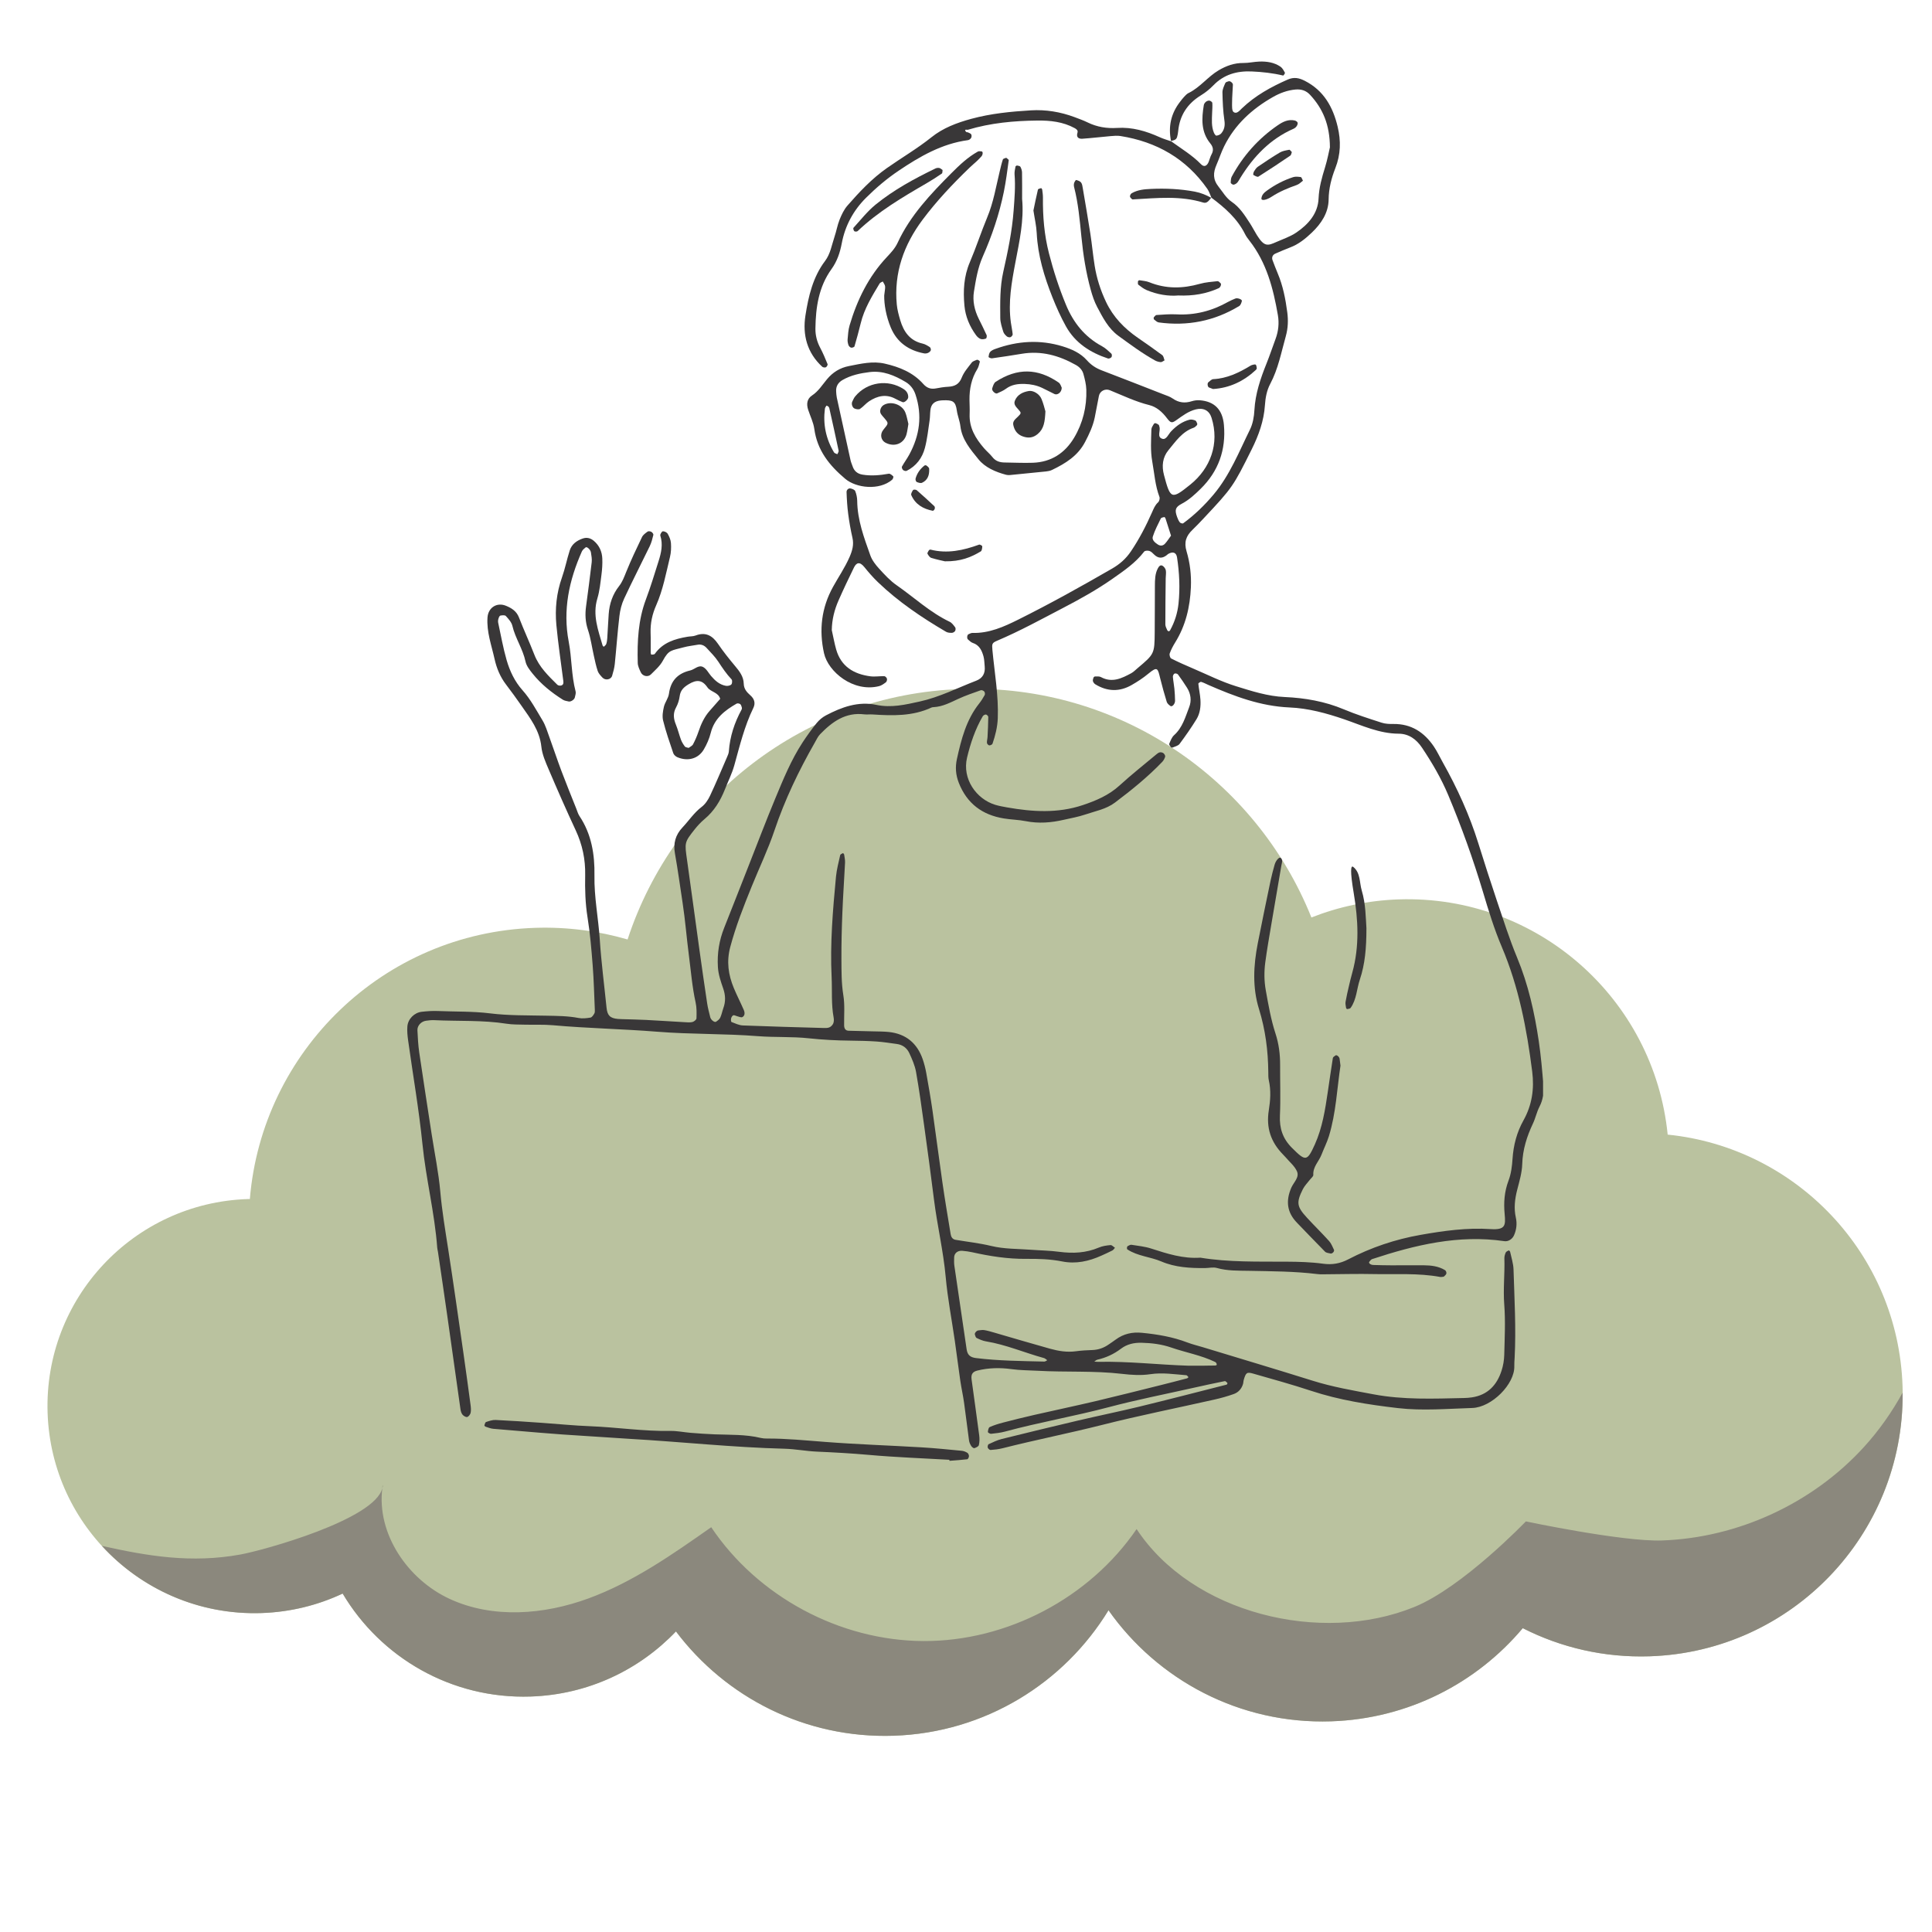 <svg xmlns="http://www.w3.org/2000/svg" xmlns:xlink="http://www.w3.org/1999/xlink" width="500" zoomAndPan="magnify" viewBox="0 0 375 375" height="500" preserveAspectRatio="xMidYMid meet" version="1.0"><defs><clipPath id="d452786c6b"><path d="M 79.008 15 L 299.508 15 L 299.508 282 L 79.008 282 Z M 79.008 15 " clip-rule="nonzero"/></clipPath><clipPath id="c8fd4673c6"><path d="M 227 11.793 L 250 11.793 L 250 28 L 227 28 Z M 227 11.793 " clip-rule="nonzero"/></clipPath></defs><path fill="#bac29f" d="M 369.285 269.066 C 368.438 243.344 348.609 222.742 323.695 220.227 C 321.059 193.855 298.387 173.684 271.512 174.57 C 265.52 174.77 259.812 176.004 254.543 178.082 C 243.809 151.266 217.164 132.734 186.629 133.738 C 156.129 134.742 130.785 154.941 121.812 182.352 C 116.125 180.695 110.09 179.887 103.852 180.094 C 74.391 181.062 50.859 204.051 48.496 232.73 C 48.363 232.734 48.23 232.73 48.098 232.734 C 25.906 233.465 8.512 252.047 9.238 274.238 C 9.973 296.426 28.551 313.824 50.742 313.094 C 56.383 312.906 61.707 311.566 66.508 309.309 C 73.871 321.699 87.574 329.809 102.996 329.297 C 114.133 328.93 124.078 324.133 131.203 316.66 C 140.82 329.422 156.273 337.473 173.457 336.906 C 191.223 336.32 206.547 326.668 215.16 312.551 C 224.684 326.07 240.605 334.695 258.375 334.109 C 273.363 333.613 286.617 326.668 295.566 316.027 C 302.945 319.781 311.348 321.777 320.207 321.488 C 348.238 320.566 370.207 297.094 369.285 269.066 " fill-opacity="1" fill-rule="nonzero"/><path fill="#040403" d="M 74.215 288.816 C 74.262 288.613 74.285 288.418 74.285 288.215 C 74.25 288.418 74.242 288.613 74.215 288.816 " fill-opacity="1" fill-rule="nonzero"/><path fill="#8b887d" d="M 322.582 299.004 C 314.965 299.273 296.168 295.305 296.168 295.305 C 296.168 295.305 283.918 308.09 274.512 311.918 C 256.359 319.305 231.391 313.16 220.613 296.789 C 211.469 310.18 195.453 318.598 179.238 318.527 C 163.02 318.457 147.074 309.902 138.047 296.43 C 130.516 301.723 122.875 307.078 114.23 310.25 C 105.59 313.422 95.68 314.211 87.316 310.363 C 79.137 306.598 73.066 297.699 74.215 288.816 C 72.84 294.945 51.074 300.934 46.664 301.73 C 37.121 303.461 28.723 302.047 19.777 300.055 C 27.43 308.406 38.535 313.496 50.742 313.094 C 56.383 312.906 61.707 311.566 66.508 309.309 C 73.871 321.699 87.574 329.809 102.996 329.297 C 114.133 328.93 124.078 324.133 131.203 316.66 C 140.82 329.422 156.273 337.473 173.457 336.906 C 191.223 336.32 206.547 326.668 215.16 312.551 C 224.684 326.07 240.605 334.695 258.375 334.109 C 273.363 333.613 286.617 326.668 295.566 316.027 C 302.945 319.781 311.348 321.777 320.207 321.488 C 347.816 320.578 369.531 297.789 369.297 270.312 C 367.211 274.109 364.703 277.676 361.777 280.879 C 351.82 291.805 337.355 298.492 322.582 299.004 " fill-opacity="1" fill-rule="nonzero"/><g clip-path="url(#d452786c6b)"><path fill="#393738" d="M 235.152 38.414 C 234.887 37.828 234.707 37.184 234.344 36.664 C 230.227 30.781 224.492 27.52 217.473 26.402 C 216.848 26.305 216.184 26.367 215.543 26.422 C 213.73 26.578 211.922 26.801 210.105 26.926 C 209.348 26.977 208.855 26.656 209.141 25.742 C 209.277 25.293 208.922 25.051 208.582 24.863 C 206.328 23.637 203.859 23.371 201.371 23.398 C 196.797 23.445 192.258 23.863 187.852 25.191 C 187.727 25.227 187 24.988 187.516 25.598 C 187.586 25.676 187.773 25.645 187.887 25.699 C 188.109 25.809 188.406 25.898 188.516 26.086 C 188.617 26.258 188.598 26.602 188.488 26.781 C 188.371 26.977 188.102 27.172 187.875 27.203 C 182.812 27.887 178.543 30.363 174.406 33.148 C 172.129 34.684 170.047 36.449 168.098 38.391 C 165.621 40.855 164.031 43.828 163.387 47.223 C 163.039 49.066 162.477 50.727 161.387 52.238 C 158.91 55.68 158.332 59.648 158.273 63.75 C 158.254 65.07 158.57 66.316 159.199 67.504 C 159.742 68.527 160.195 69.605 160.633 70.684 C 160.691 70.828 160.473 71.207 160.297 71.289 C 160.113 71.375 159.742 71.32 159.59 71.18 C 156.652 68.477 155.746 64.992 156.336 61.234 C 156.918 57.512 157.777 53.793 160.133 50.672 C 161.191 49.273 161.438 47.562 161.973 45.969 C 162.348 44.859 162.539 43.688 162.973 42.609 C 163.359 41.652 163.824 40.668 164.492 39.902 C 166.809 37.25 169.207 34.695 172.117 32.645 C 174.988 30.621 178.031 28.855 180.785 26.648 C 183.031 24.844 185.699 23.836 188.52 23.066 C 192.336 22.031 196.223 21.652 200.113 21.418 C 202.977 21.242 205.836 21.715 208.566 22.734 C 209.422 23.055 210.285 23.363 211.105 23.762 C 212.91 24.648 214.82 24.957 216.805 24.832 C 219.754 24.637 222.473 25.441 225.117 26.641 C 225.82 26.961 226.578 27.172 227.312 27.43 L 227.25 27.375 C 229.25 28.832 231.391 30.098 233.133 31.891 C 233.691 32.465 234.254 32.258 234.598 31.426 C 234.797 30.941 234.906 30.418 235.156 29.969 C 235.598 29.172 235.477 28.516 234.914 27.832 C 233.09 25.598 233.23 23.012 233.66 20.395 C 233.699 20.16 233.879 19.906 234.07 19.754 C 234.25 19.605 234.543 19.5 234.762 19.535 C 234.973 19.57 235.297 19.805 235.309 19.965 C 235.355 20.609 235.301 21.258 235.273 21.902 C 235.227 23.207 235.105 24.516 235.621 25.762 C 235.715 25.992 235.961 26.348 236.098 26.328 C 236.426 26.293 236.824 26.145 237.031 25.902 C 237.645 25.184 237.809 24.379 237.656 23.375 C 237.387 21.582 237.312 19.754 237.277 17.93 C 237.266 17.32 237.59 16.688 237.844 16.098 C 237.918 15.926 238.258 15.844 238.496 15.77 C 238.785 15.684 239.316 16.117 239.305 16.438 C 239.258 17.605 239.148 18.773 239.145 19.941 C 239.145 20.566 239.082 21.484 239.441 21.75 C 240.027 22.195 240.594 21.477 241.051 21.035 C 243.633 18.559 246.691 16.875 249.941 15.445 C 251.188 14.898 252.184 15.137 253.277 15.695 C 256.938 17.57 258.719 20.746 259.637 24.59 C 260.297 27.344 260.234 29.973 259.188 32.641 C 258.434 34.57 257.91 36.566 257.887 38.711 C 257.859 41.32 256.438 43.422 254.605 45.168 C 253.383 46.328 252.059 47.41 250.43 48.023 C 249.453 48.391 248.5 48.816 247.543 49.227 C 247.02 49.453 246.797 49.961 247 50.504 C 247.32 51.355 247.645 52.211 248 53.051 C 249.023 55.473 249.52 58.027 249.859 60.613 C 250.066 62.176 250.008 63.699 249.574 65.258 C 248.691 68.387 248.105 71.594 246.547 74.52 C 245.879 75.777 245.617 77.203 245.52 78.664 C 245.32 81.699 244.305 84.5 242.953 87.219 C 239.391 94.371 239.234 94.645 233.645 100.594 C 232.93 101.355 232.215 102.113 231.461 102.836 C 230.234 104.012 229.773 105.219 230.312 107.02 C 230.977 109.246 231.254 111.586 231.152 113.973 C 230.984 117.828 230.137 121.441 228.078 124.742 C 227.668 125.402 227.301 126.105 227.039 126.836 C 226.941 127.105 227.109 127.707 227.324 127.812 C 228.715 128.52 230.145 129.145 231.578 129.758 C 234.332 130.934 237.031 132.301 239.875 133.184 C 242.965 134.141 246.047 135.148 249.375 135.293 C 253.281 135.465 257.141 136.133 260.809 137.672 C 263.203 138.68 265.691 139.469 268.168 140.27 C 268.887 140.508 269.703 140.535 270.473 140.523 C 273.934 140.484 276.441 142.141 278.309 144.895 C 278.965 145.859 279.453 146.938 280.031 147.957 C 282.848 152.965 285.219 158.164 286.934 163.656 C 288.098 167.387 289.293 171.109 290.539 174.812 C 291.793 178.516 292.969 182.254 294.465 185.859 C 296.637 191.086 297.855 196.535 298.676 202.09 C 299.094 204.922 299.34 207.777 299.57 210.633 C 299.68 212.062 299.508 213.469 298.809 214.809 C 298.273 215.844 298.043 217.027 297.539 218.086 C 296.359 220.586 295.551 223.133 295.465 225.953 C 295.414 227.621 294.914 229.289 294.492 230.926 C 294.031 232.723 293.812 234.5 294.223 236.332 C 294.484 237.508 294.359 238.668 293.867 239.777 C 293.543 240.508 292.766 241.023 292.004 240.91 C 283.109 239.605 274.664 241.645 266.32 244.395 C 266.109 244.461 265.957 244.715 265.789 244.898 C 265.574 245.141 266 245.516 266.566 245.531 C 267.738 245.57 268.914 245.594 270.09 245.598 C 272.18 245.602 274.27 245.57 276.352 245.59 C 277.797 245.605 279.227 245.766 280.492 246.543 C 280.656 246.641 280.781 246.984 280.742 247.176 C 280.703 247.391 280.473 247.586 280.293 247.754 C 280.211 247.828 280.047 247.828 279.918 247.844 C 279.793 247.859 279.656 247.875 279.535 247.855 C 275.27 247.066 270.949 247.391 266.652 247.297 C 263.652 247.23 260.652 247.316 257.652 247.332 C 256.996 247.332 256.336 247.375 255.695 247.297 C 251.281 246.754 246.844 246.754 242.414 246.664 C 240.336 246.625 238.242 246.695 236.191 246.113 C 235.477 245.91 234.645 246.129 233.867 246.133 C 230.984 246.152 228.121 246.004 225.426 244.855 C 223.266 243.934 220.824 243.828 218.816 242.508 C 218.742 242.457 218.727 242.262 218.742 242.137 C 218.75 242.035 218.824 241.895 218.91 241.855 C 219.137 241.742 219.402 241.574 219.621 241.613 C 220.902 241.816 222.215 241.945 223.438 242.34 C 226.555 243.348 229.652 244.348 232.992 244.113 C 238.555 245.027 244.164 244.855 249.77 244.891 C 252.117 244.906 254.477 244.965 256.793 245.285 C 258.578 245.531 260.129 245.254 261.68 244.445 C 266.109 242.137 270.812 240.555 275.711 239.691 C 280.203 238.898 284.734 238.262 289.328 238.566 C 292.203 238.754 292.258 237.867 292.051 235.648 C 291.84 233.395 292 231.277 292.812 229.133 C 293.309 227.816 293.492 226.34 293.582 224.922 C 293.758 222.266 294.422 219.754 295.707 217.461 C 297.375 214.477 297.82 211.328 297.402 208.008 C 296.352 199.715 294.797 191.562 291.496 183.793 C 290.02 180.324 288.91 176.688 287.828 173.066 C 285.914 166.691 283.672 160.457 281.098 154.32 C 279.723 151.047 277.957 148.035 275.996 145.105 C 274.906 143.473 273.43 142.418 271.48 142.41 C 267.715 142.395 264.363 140.805 260.949 139.629 C 257.457 138.43 253.922 137.469 250.293 137.316 C 244.664 137.074 239.602 135.152 234.566 132.957 C 234.09 132.75 233.629 132.492 233.137 132.352 C 232.996 132.312 232.586 132.602 232.598 132.711 C 232.703 133.746 232.934 134.766 233.004 135.797 C 233.086 137.113 232.941 138.449 232.246 139.586 C 231.234 141.238 230.113 142.836 228.953 144.395 C 228.68 144.762 228.074 144.887 227.609 145.094 C 227.52 145.137 227.312 145.086 227.258 145.012 C 227.117 144.816 226.883 144.52 226.945 144.375 C 227.199 143.785 227.434 143.109 227.887 142.699 C 229.531 141.227 230.074 139.176 230.82 137.254 C 231.305 135.996 231.145 134.672 230.402 133.492 C 229.844 132.609 229.258 131.746 228.641 130.91 C 228.527 130.758 228.141 130.66 227.977 130.742 C 227.801 130.824 227.637 131.16 227.656 131.367 C 227.715 132.141 227.875 132.906 227.949 133.68 C 228.023 134.453 228.066 135.23 228.078 136.008 C 228.086 136.637 227.512 137.266 227.184 137.035 C 226.895 136.832 226.562 136.551 226.465 136.234 C 226.004 134.738 225.586 133.23 225.207 131.715 C 224.715 129.73 224.707 129.254 222.871 130.777 C 221.875 131.605 220.77 132.324 219.641 132.969 C 217.285 134.316 214.91 134.242 212.594 132.82 C 212.391 132.691 212.203 132.441 212.137 132.211 C 212.082 132.004 212.176 131.734 212.254 131.516 C 212.289 131.418 212.453 131.297 212.555 131.301 C 212.938 131.309 213.383 131.25 213.691 131.422 C 215.855 132.594 217.73 131.672 219.594 130.66 C 220.043 130.41 220.414 130.016 220.812 129.684 C 224.062 126.953 224.094 126.902 224.129 122.723 C 224.156 119.723 224.145 116.723 224.164 113.723 C 224.172 112.547 224.176 111.355 224.754 110.289 C 224.926 109.977 225.223 109.551 225.66 109.824 C 225.949 110 226.223 110.371 226.285 110.695 C 226.375 111.191 226.266 111.727 226.262 112.246 C 226.227 115.234 226.191 118.223 226.195 121.211 C 226.195 121.582 226.414 121.957 226.562 122.316 C 226.605 122.418 226.754 122.52 226.863 122.531 C 226.941 122.535 227.074 122.418 227.125 122.324 C 228.012 120.707 228.555 119.004 228.75 117.145 C 229.062 114.141 228.918 111.16 228.461 108.188 C 228.316 107.238 227.672 107.004 226.773 107.504 C 226.664 107.566 226.57 107.668 226.469 107.75 C 225.629 108.414 224.82 108.422 224.027 107.648 C 223.754 107.379 223.461 107.059 223.109 106.945 C 222.805 106.844 222.234 106.863 222.086 107.062 C 220.395 109.27 218.137 110.797 215.906 112.363 C 212.91 114.457 209.738 116.23 206.488 117.922 C 202.211 120.152 197.988 122.477 193.543 124.363 C 192.527 124.797 192.52 124.98 192.629 126.191 C 193.043 130.598 193.836 134.961 193.668 139.418 C 193.602 141.148 193.188 142.754 192.645 144.352 C 192.586 144.523 192.223 144.691 192.02 144.68 C 191.848 144.664 191.582 144.383 191.566 144.203 C 191.535 143.824 191.66 143.434 191.68 143.051 C 191.746 141.75 191.812 140.453 191.824 139.152 C 191.824 138.992 191.539 138.703 191.367 138.688 C 191.168 138.676 190.859 138.844 190.75 139.027 C 189.293 141.527 188.379 144.25 187.707 147.043 C 186.715 151.184 189.504 155.094 193.176 156.215 C 193.922 156.441 194.699 156.574 195.469 156.715 C 200.391 157.582 205.293 157.898 210.145 156.277 C 212.75 155.406 215.227 154.359 217.312 152.453 C 219.613 150.348 222.074 148.406 224.473 146.402 C 224.668 146.238 224.902 146.062 225.141 146.027 C 225.363 145.992 225.668 146.066 225.84 146.207 C 226.012 146.355 226.207 146.676 226.16 146.859 C 226.059 147.223 225.859 147.594 225.602 147.867 C 222.797 150.797 219.656 153.336 216.422 155.773 C 214.711 157.066 212.609 157.43 210.648 158.098 C 209.297 158.559 207.875 158.801 206.48 159.121 C 204.039 159.684 201.598 159.883 199.105 159.387 C 197.703 159.109 196.25 159.094 194.836 158.859 C 190.648 158.172 187.676 155.957 186.098 151.934 C 185.5 150.41 185.391 148.898 185.734 147.332 C 186.582 143.5 187.547 139.711 190.062 136.543 C 190.465 136.035 190.816 135.48 191.125 134.91 C 191.219 134.734 191.172 134.379 191.047 134.227 C 190.906 134.062 190.555 133.91 190.375 133.973 C 188.906 134.496 187.426 134.996 186.012 135.645 C 184.465 136.355 182.973 137.164 181.223 137.254 C 181.094 137.262 180.949 137.266 180.84 137.316 C 177.148 139.047 173.246 138.93 169.32 138.672 C 168.801 138.637 168.27 138.719 167.758 138.656 C 164.113 138.203 161.523 140.102 159.184 142.512 C 158.742 142.965 158.469 143.59 158.145 144.152 C 155.035 149.598 152.34 155.211 150.328 161.176 C 149.086 164.867 147.387 168.41 145.918 172.031 C 144.348 175.887 142.828 179.75 141.746 183.797 C 140.988 186.637 141.367 189.203 142.434 191.781 C 143.035 193.227 143.758 194.617 144.375 196.047 C 144.582 196.531 144.621 197.137 144.09 197.418 C 143.844 197.551 143.398 197.316 143.043 197.238 C 142.797 197.184 142.523 197 142.332 197.066 C 142.141 197.141 141.969 197.434 141.91 197.66 C 141.852 197.887 141.879 198.328 141.988 198.371 C 142.707 198.648 143.453 199.012 144.203 199.039 C 149.414 199.246 154.629 199.383 159.84 199.531 C 160.227 199.543 160.656 199.555 160.992 199.406 C 161.301 199.27 161.609 198.953 161.738 198.641 C 161.875 198.301 161.875 197.859 161.805 197.484 C 161.324 194.902 161.543 192.285 161.418 189.691 C 161.098 183.156 161.652 176.672 162.262 170.184 C 162.398 168.766 162.773 167.371 163.082 165.973 C 163.117 165.809 163.43 165.695 163.629 165.586 C 163.648 165.574 163.832 165.77 163.852 165.883 C 163.93 166.395 164.047 166.918 164.023 167.43 C 163.863 170.68 163.629 173.93 163.504 177.184 C 163.383 180.18 163.305 183.176 163.32 186.172 C 163.336 188.504 163.309 190.832 163.691 193.172 C 164.004 195.078 163.816 197.066 163.844 199.02 C 163.855 199.672 164.137 200.051 164.711 200.066 C 166.273 200.117 167.84 200.141 169.41 200.184 C 170.453 200.211 171.5 200.203 172.539 200.309 C 175.855 200.668 178.027 202.496 179.105 205.617 C 179.398 206.473 179.625 207.367 179.785 208.258 C 180.223 210.695 180.648 213.133 181 215.582 C 181.664 220.223 182.25 224.875 182.922 229.516 C 183.406 232.867 183.969 236.203 184.52 239.543 C 184.605 240.066 184.855 240.539 185.465 240.645 C 187.77 241.035 190.105 241.289 192.375 241.836 C 194.945 242.457 197.555 242.383 200.148 242.578 C 201.969 242.715 203.805 242.734 205.609 242.977 C 208.254 243.324 210.805 243.207 213.293 242.148 C 213.988 241.852 214.785 241.738 215.547 241.672 C 215.82 241.648 216.125 242.008 216.414 242.188 C 216.25 242.371 216.117 242.609 215.91 242.715 C 215.219 243.074 214.5 243.391 213.789 243.715 C 211.359 244.812 208.824 245.375 206.18 244.848 C 203.852 244.383 201.5 244.32 199.164 244.344 C 195.609 244.375 192.152 243.832 188.711 243.062 C 188.078 242.922 187.43 242.836 186.785 242.781 C 185.859 242.707 185.211 243.254 185.199 244.094 C 185.191 244.613 185.164 245.141 185.238 245.656 C 186.023 251.066 186.816 256.48 187.621 261.891 C 187.785 262.996 188.312 263.457 189.43 263.598 C 193.836 264.141 198.27 264.172 202.695 264.281 C 202.887 264.285 203.078 264.109 203.27 264.016 C 203.055 263.871 202.859 263.66 202.629 263.598 C 198.867 262.566 195.266 260.996 191.383 260.359 C 190.75 260.258 190.141 259.977 189.559 259.699 C 189.379 259.613 189.301 259.277 189.223 259.039 C 189.125 258.762 189.547 258.266 189.887 258.234 C 190.277 258.203 190.676 258.109 191.051 258.172 C 191.688 258.277 192.316 258.465 192.938 258.645 C 196.562 259.695 200.18 260.773 203.812 261.785 C 205.449 262.238 207.117 262.516 208.844 262.277 C 209.879 262.137 210.926 262.074 211.969 262.043 C 213.191 262.012 214.266 261.621 215.246 260.926 C 215.676 260.625 216.113 260.344 216.531 260.031 C 218.074 258.883 219.766 258.508 221.691 258.699 C 224.691 258.996 227.633 259.492 230.457 260.57 C 231.43 260.941 232.449 261.184 233.445 261.484 C 240.551 263.648 247.668 265.766 254.758 267.988 C 258.625 269.203 262.602 269.887 266.574 270.633 C 272.395 271.73 278.266 271.484 284.133 271.355 C 284.656 271.344 285.18 271.309 285.695 271.23 C 288.746 270.773 290.543 268.867 291.449 266.055 C 291.766 265.078 291.949 264.016 291.973 262.984 C 292.051 259.727 292.227 256.449 291.973 253.211 C 291.742 250.203 292.094 247.234 292 244.246 C 291.988 243.867 292.105 243.465 292.262 243.117 C 292.348 242.93 292.625 242.812 292.84 242.703 C 292.879 242.684 293.082 242.852 293.109 242.957 C 293.352 244.094 293.734 245.23 293.773 246.379 C 293.949 252.109 294.285 257.84 293.988 263.578 C 293.961 264.102 293.906 264.625 293.926 265.141 C 294.051 268.637 289.539 273.176 285.758 273.289 C 280.938 273.434 276.117 273.867 271.312 273.309 C 265.617 272.645 259.957 271.766 254.477 269.953 C 250.766 268.727 246.988 267.691 243.23 266.613 C 242 266.262 241.82 266.43 241.398 267.875 C 241.328 268.121 241.344 268.395 241.266 268.641 C 240.984 269.578 240.363 270.266 239.469 270.582 C 238.246 271.016 236.984 271.371 235.715 271.656 C 228.469 273.293 221.176 274.738 213.973 276.562 C 207.527 278.195 201.004 279.477 194.559 281.113 C 193.812 281.301 193.031 281.383 192.258 281.438 C 192.078 281.445 191.785 281.18 191.719 280.98 C 191.66 280.789 191.758 280.379 191.898 280.316 C 192.715 279.938 193.543 279.535 194.406 279.316 C 199.34 278.09 204.285 276.895 209.234 275.73 C 213.164 274.805 217.125 274 221.047 273.051 C 226.742 271.668 232.414 270.199 238.094 268.754 C 238.172 268.734 238.277 268.473 238.25 268.445 C 238.098 268.293 237.875 268.039 237.73 268.074 C 235.688 268.484 233.648 268.926 231.617 269.383 C 226.152 270.613 220.641 271.688 215.23 273.125 C 208.547 274.895 201.727 276.066 195.059 277.871 C 194.184 278.105 193.27 278.203 192.367 278.301 C 192.164 278.324 191.738 278.059 191.746 277.949 C 191.773 277.613 191.871 277.098 192.098 276.996 C 192.926 276.625 193.801 276.355 194.68 276.125 C 196.699 275.598 198.723 275.098 200.758 274.633 C 204.695 273.734 208.648 272.906 212.582 271.98 C 216.766 270.992 220.938 269.938 225.109 268.898 C 226.875 268.461 228.637 268 230.398 267.539 C 230.508 267.512 230.594 267.387 230.688 267.309 C 230.547 267.176 230.414 266.941 230.262 266.93 C 227.938 266.75 225.648 266.375 223.277 266.73 C 221.496 267 219.613 266.883 217.809 266.668 C 212.344 266.027 206.852 266.375 201.379 266.062 C 199.691 265.965 198.012 265.984 196.316 265.746 C 194.133 265.445 191.891 265.48 189.703 266.027 C 188.809 266.25 188.445 266.715 188.582 267.742 C 189.07 271.359 189.59 274.973 190.062 278.59 C 190.145 279.215 190.137 279.887 189.996 280.496 C 189.938 280.758 189.453 280.984 189.121 281.086 C 188.969 281.133 188.641 280.871 188.516 280.672 C 188.316 280.352 188.141 279.977 188.09 279.609 C 187.75 277.156 187.469 274.695 187.121 272.246 C 186.922 270.824 186.602 269.426 186.395 268.012 C 186.02 265.438 185.703 262.848 185.332 260.27 C 184.738 256.141 183.938 252.035 183.562 247.891 C 183.105 242.816 181.914 237.871 181.285 232.832 C 180.688 228.047 180.043 223.27 179.379 218.496 C 178.898 215.016 178.418 211.531 177.805 208.074 C 177.582 206.812 177.039 205.59 176.5 204.418 C 176.047 203.438 175.211 202.785 174.082 202.637 C 172.789 202.469 171.5 202.25 170.203 202.16 C 168.508 202.043 166.812 202.008 165.113 201.988 C 162.375 201.961 159.656 201.82 156.922 201.527 C 153.688 201.18 150.398 201.375 147.148 201.121 C 140.641 200.605 134.102 200.781 127.605 200.258 C 120.844 199.715 114.066 199.602 107.312 198.996 C 105.5 198.836 103.66 198.934 101.836 198.887 C 100.664 198.855 99.473 198.887 98.32 198.703 C 93.652 197.973 88.938 198.242 84.254 198.012 C 83.738 197.984 83.211 198.059 82.695 198.125 C 81.758 198.254 80.98 199.066 81.023 199.984 C 81.09 201.414 81.168 202.852 81.371 204.262 C 82.145 209.543 82.969 214.816 83.777 220.094 C 84.352 223.828 85.125 227.539 85.461 231.297 C 85.797 235.062 86.422 238.773 87 242.504 C 88.035 249.195 88.98 255.898 89.945 262.602 C 90.426 265.957 90.883 269.312 91.332 272.672 C 91.402 273.184 91.453 273.723 91.352 274.219 C 91.285 274.535 90.973 274.953 90.688 275.035 C 90.434 275.102 89.984 274.836 89.777 274.59 C 89.547 274.312 89.426 273.895 89.375 273.516 C 88.512 267.461 87.668 261.395 86.809 255.336 C 86.223 251.211 85.609 247.09 85.004 242.965 C 84.969 242.707 84.883 242.453 84.867 242.195 C 84.367 235.43 82.68 228.84 82 222.09 C 81.32 215.352 80.152 208.672 79.219 201.961 C 79.094 201.066 79 200.141 79.07 199.242 C 79.176 197.789 80.41 196.551 81.848 196.387 C 82.883 196.27 83.938 196.195 84.977 196.238 C 88.359 196.383 91.738 196.273 95.133 196.695 C 98.738 197.141 102.414 197.066 106.062 197.145 C 108.152 197.188 110.227 197.191 112.297 197.59 C 113.039 197.734 113.855 197.641 114.617 197.512 C 114.906 197.461 115.176 197.031 115.359 196.719 C 115.48 196.52 115.461 196.215 115.453 195.961 C 115.328 193.098 115.262 190.23 115.039 187.375 C 114.797 184.258 114.535 181.137 114.039 178.059 C 113.602 175.328 113.527 172.605 113.582 169.871 C 113.645 166.809 113.039 163.941 111.746 161.164 C 109.93 157.27 108.199 153.332 106.516 149.379 C 105.902 147.945 105.238 146.453 105.078 144.934 C 104.742 141.754 102.906 139.41 101.199 136.957 C 100.234 135.574 99.242 134.203 98.215 132.859 C 97.078 131.371 96.387 129.684 95.992 127.898 C 95.402 125.242 94.426 122.645 94.625 119.844 C 94.758 117.945 96.426 116.852 98.211 117.582 C 99.316 118.035 100.262 118.625 100.734 119.855 C 101.676 122.281 102.773 124.652 103.719 127.078 C 104.645 129.465 106.422 131.168 108.176 132.906 C 108.328 133.059 108.68 133.117 108.906 133.062 C 109.348 132.957 109.395 132.59 109.34 132.176 C 108.875 128.559 108.336 124.945 107.992 121.316 C 107.699 118.18 108.016 115.078 109.082 112.066 C 109.688 110.352 110.031 108.555 110.59 106.824 C 110.977 105.633 111.922 104.938 113.094 104.531 C 113.918 104.242 114.641 104.449 115.27 104.984 C 116.324 105.875 116.852 107.066 116.906 108.414 C 116.949 109.453 116.883 110.504 116.746 111.535 C 116.543 113.082 116.402 114.668 115.953 116.148 C 114.969 119.375 116.102 122.297 116.961 125.281 C 116.988 125.383 117.117 125.457 117.195 125.539 C 117.359 125.363 117.602 125.211 117.672 125 C 117.797 124.637 117.848 124.238 117.871 123.852 C 117.973 122.297 118.039 120.742 118.148 119.188 C 118.289 117.191 118.91 115.355 120.156 113.77 C 120.816 112.93 121.156 111.973 121.551 111 C 122.477 108.711 123.539 106.473 124.613 104.242 C 124.82 103.809 125.293 103.477 125.703 103.18 C 125.859 103.07 126.227 103.117 126.422 103.227 C 126.613 103.336 126.859 103.652 126.82 103.816 C 126.637 104.562 126.445 105.328 126.113 106.016 C 124.473 109.414 122.738 112.773 121.148 116.191 C 120.66 117.234 120.363 118.414 120.23 119.555 C 119.863 122.656 119.648 125.777 119.328 128.883 C 119.25 129.652 119.039 130.41 118.816 131.16 C 118.59 131.93 117.5 132.133 116.918 131.504 C 116.57 131.129 116.18 130.719 116.02 130.254 C 115.688 129.273 115.48 128.246 115.254 127.23 C 114.879 125.578 114.664 123.879 114.129 122.281 C 113.609 120.738 113.543 119.234 113.758 117.668 C 114.137 114.828 114.523 111.988 114.848 109.141 C 114.922 108.512 114.797 107.855 114.699 107.223 C 114.621 106.684 113.918 106.055 113.68 106.242 C 113.395 106.465 113.078 106.73 112.938 107.043 C 110.457 112.637 109.211 118.391 110.387 124.543 C 111 127.734 110.887 131.043 111.727 134.215 C 111.816 134.562 111.652 134.984 111.578 135.363 C 111.492 135.797 110.785 136.258 110.375 136.156 C 110 136.066 109.582 136.02 109.266 135.824 C 107.055 134.426 105.016 132.801 103.375 130.75 C 102.812 130.047 102.184 129.25 102.004 128.41 C 101.488 125.961 100.016 123.891 99.449 121.465 C 99.285 120.762 98.691 120.125 98.18 119.562 C 98 119.367 97.453 119.414 97.109 119.492 C 96.941 119.531 96.805 119.891 96.738 120.125 C 96.668 120.367 96.652 120.652 96.703 120.898 C 97.223 123.312 97.656 125.762 98.336 128.129 C 98.953 130.258 99.914 132.289 101.418 133.973 C 102.996 135.742 104.09 137.824 105.301 139.828 C 105.898 140.816 106.23 141.969 106.629 143.062 C 107.43 145.266 108.164 147.492 108.988 149.684 C 109.906 152.117 110.891 154.531 111.852 156.945 C 112.047 157.434 112.184 157.953 112.465 158.383 C 114.812 161.891 115.453 165.848 115.383 169.93 C 115.309 174.125 116.145 178.227 116.418 182.383 C 116.707 186.797 117.285 191.191 117.73 195.594 C 117.883 197.105 118.422 197.645 119.941 197.777 C 120.203 197.801 120.465 197.809 120.727 197.816 C 122.293 197.867 123.859 197.887 125.422 197.969 C 127.898 198.094 130.367 198.266 132.836 198.402 C 133.355 198.43 133.898 198.492 134.395 198.375 C 134.711 198.297 135.176 197.926 135.184 197.676 C 135.219 196.648 135.242 195.586 135.02 194.586 C 134.34 191.523 134.105 188.41 133.699 185.316 C 133.262 181.969 133.008 178.605 132.496 175.266 C 132.008 172.059 131.57 168.836 131.004 165.641 C 130.656 163.715 131.098 162.062 132.465 160.613 C 133.711 159.289 134.707 157.75 136.188 156.621 C 136.879 156.098 137.43 155.27 137.809 154.469 C 138.973 151.996 140.027 149.473 141.113 146.965 C 141.266 146.609 141.441 146.23 141.469 145.852 C 141.672 142.949 142.562 140.262 143.949 137.715 C 144.008 137.609 144.023 137.449 143.992 137.336 C 143.918 137.102 143.855 136.805 143.68 136.668 C 143.512 136.543 143.145 136.477 142.98 136.57 C 140.672 137.895 138.656 139.453 137.957 142.246 C 137.676 143.367 137.195 144.477 136.605 145.477 C 135.547 147.273 133.52 147.832 131.488 146.98 C 131.16 146.844 130.793 146.512 130.684 146.195 C 129.973 144.102 129.242 142.004 128.711 139.859 C 128.504 139.031 128.664 138.047 128.863 137.184 C 129.07 136.305 129.73 135.52 129.844 134.645 C 130.184 132.129 131.535 130.703 133.977 130.133 C 134.828 129.934 135.598 128.98 136.5 129.484 C 137.133 129.832 137.52 130.617 138.02 131.207 C 138.797 132.117 139.672 132.902 140.891 133.117 C 141.23 133.176 141.727 133.078 141.949 132.852 C 142.129 132.672 142.168 132.043 141.996 131.867 C 141.004 130.816 140.215 129.641 139.426 128.434 C 138.789 127.461 137.938 126.629 137.152 125.766 C 136.691 125.262 136.102 125.012 135.395 125.145 C 134.5 125.312 133.582 125.398 132.703 125.641 C 130.305 126.301 129.828 126.07 128.645 128.266 C 128.105 129.266 127.172 130.07 126.348 130.898 C 125.77 131.484 124.734 131.262 124.375 130.492 C 124.105 129.914 123.801 129.285 123.785 128.672 C 123.676 124.488 123.867 120.348 125.371 116.348 C 126.289 113.914 127.035 111.418 127.824 108.938 C 128.344 107.309 128.715 105.668 128.164 103.945 C 128.098 103.727 128.465 103.133 128.652 103.125 C 128.969 103.105 129.445 103.332 129.598 103.605 C 129.91 104.152 130.191 104.793 130.23 105.41 C 130.293 106.309 130.254 107.254 130.039 108.125 C 129.273 111.285 128.684 114.504 127.359 117.5 C 126.609 119.199 126.223 120.945 126.281 122.805 C 126.328 124.105 126.289 125.414 126.301 126.715 C 126.301 126.84 126.391 127.066 126.43 127.066 C 126.66 127.051 126.996 127.059 127.098 126.918 C 128.652 124.715 130.977 124.008 133.457 123.59 C 133.973 123.5 134.527 123.539 135.004 123.355 C 136.926 122.625 138.234 123.328 139.336 124.93 C 140.359 126.434 141.496 127.863 142.668 129.262 C 143.523 130.281 144.324 131.305 144.359 132.691 C 144.383 133.711 144.941 134.344 145.648 134.969 C 146.398 135.625 146.691 136.457 146.219 137.422 C 144.496 140.957 143.586 144.75 142.539 148.512 C 142.09 150.133 141.32 151.668 140.695 153.242 C 139.816 155.449 138.613 157.43 136.754 158.98 C 136.062 159.562 135.426 160.234 134.863 160.945 C 132.824 163.52 132.871 163.527 133.363 166.984 C 134.184 172.773 134.953 178.566 135.758 184.355 C 136.242 187.836 136.742 191.316 137.266 194.789 C 137.402 195.688 137.645 196.57 137.863 197.457 C 137.996 197.977 138.699 198.512 138.984 198.316 C 139.297 198.105 139.648 197.848 139.797 197.527 C 140.07 196.945 140.184 196.285 140.402 195.676 C 140.871 194.395 140.824 193.16 140.371 191.859 C 139.906 190.516 139.438 189.184 139.344 187.707 C 139.18 185.039 139.594 182.523 140.574 180.059 C 142.164 176.07 143.723 172.062 145.297 168.07 C 147.016 163.707 148.68 159.32 150.477 154.992 C 152.027 151.27 153.551 147.52 155.77 144.121 C 156.625 142.816 157.539 141.543 158.523 140.332 C 159 139.742 159.641 139.211 160.312 138.855 C 163.363 137.25 166.574 136.078 170.074 136.812 C 172.992 137.426 175.691 136.785 178.504 136.168 C 182.371 135.316 185.844 133.523 189.48 132.125 C 190.742 131.641 191.266 130.672 191.129 129.34 C 191.062 128.695 191.066 128.027 190.898 127.406 C 190.578 126.262 190.094 125.203 188.801 124.785 C 188.457 124.672 188.176 124.359 187.879 124.117 C 187.625 123.91 187.715 123.191 187.996 123.098 C 188.238 123.016 188.48 122.844 188.719 122.852 C 191.969 122.949 194.828 121.668 197.633 120.27 C 203.82 117.191 209.859 113.828 215.844 110.371 C 217.332 109.512 218.527 108.477 219.52 107.004 C 221.137 104.609 222.438 102.078 223.598 99.465 C 223.922 98.742 224.176 98.055 224.785 97.504 C 225.016 97.297 225.16 96.742 225.051 96.461 C 224.207 94.234 224.066 91.883 223.652 89.578 C 223.277 87.496 223.43 85.418 223.484 83.34 C 223.496 82.984 223.77 82.633 223.953 82.297 C 224.004 82.203 224.195 82.109 224.289 82.137 C 224.508 82.199 224.719 82.316 224.898 82.453 C 224.988 82.523 224.988 82.695 225.035 82.812 C 225.324 83.602 224.469 84.848 225.633 85.176 C 226.387 85.387 226.781 84.281 227.305 83.734 C 228.312 82.676 229.461 81.828 230.887 81.465 C 231.23 81.379 231.66 81.48 232.004 81.617 C 232.188 81.688 232.289 82.004 232.383 82.23 C 232.418 82.316 232.363 82.496 232.293 82.566 C 232.109 82.742 231.914 82.945 231.688 83.023 C 229.445 83.793 228.191 85.688 226.793 87.379 C 225.641 88.777 225.469 90.465 225.93 92.203 C 227.172 96.895 227.375 97.012 231.035 94.062 C 234.934 90.926 236.742 86.117 235.16 81.09 C 234.711 79.664 233.586 79.094 232.102 79.465 C 230.66 79.824 229.531 80.703 228.355 81.531 C 227.469 82.156 227.25 82.156 226.488 81.148 C 225.59 79.957 224.477 78.977 223.094 78.633 C 220.406 77.965 217.945 76.773 215.414 75.742 C 214.52 75.375 213.496 75.895 213.301 76.836 C 213.004 78.238 212.781 79.656 212.484 81.059 C 212.133 82.727 211.418 84.242 210.629 85.758 C 209.211 88.488 206.809 89.957 204.195 91.215 C 203.852 91.383 203.449 91.465 203.066 91.504 C 200.734 91.75 198.398 91.98 196.062 92.203 C 195.805 92.23 195.531 92.223 195.285 92.156 C 193.234 91.609 191.211 90.746 189.914 89.141 C 188.395 87.262 186.719 85.34 186.41 82.715 C 186.289 81.688 185.859 80.703 185.719 79.676 C 185.465 77.824 184.859 77.648 183.047 77.699 C 182.918 77.703 182.785 77.711 182.656 77.723 C 181.383 77.832 180.715 78.434 180.586 79.629 C 180.512 80.273 180.535 80.934 180.438 81.578 C 180.168 83.375 179.984 85.199 179.52 86.953 C 179.008 88.898 177.836 90.469 175.969 91.395 C 175.805 91.48 175.445 91.367 175.285 91.227 C 175.129 91.086 174.988 90.719 175.062 90.574 C 175.5 89.781 176.047 89.051 176.48 88.254 C 178.508 84.531 179.055 80.645 177.691 76.562 C 177.344 75.531 176.715 74.699 175.797 74.152 C 173.637 72.863 171.367 71.895 168.766 72.223 C 166.949 72.449 165.164 72.824 163.551 73.75 C 162.695 74.238 162.223 74.98 162.297 76.004 C 162.328 76.395 162.34 76.793 162.422 77.168 C 163.309 81.238 164.199 85.305 165.098 89.367 C 165.184 89.75 165.352 90.109 165.477 90.477 C 165.793 91.438 166.426 91.969 167.441 92.133 C 169.148 92.406 170.82 92.25 172.504 91.949 C 172.766 91.898 173.145 92.227 173.383 92.465 C 173.461 92.543 173.32 92.98 173.164 93.117 C 170.672 95.246 166.203 94.738 164.078 92.953 C 160.965 90.34 158.621 87.406 158.055 83.242 C 157.879 81.98 157.27 80.773 156.867 79.547 C 156.508 78.453 156.613 77.418 157.621 76.758 C 158.859 75.938 159.609 74.703 160.52 73.609 C 161.664 72.242 163.043 71.391 164.781 71.051 C 167.086 70.602 169.379 70.039 171.75 70.582 C 174.598 71.234 177.234 72.297 179.223 74.543 C 179.898 75.305 180.668 75.582 181.66 75.391 C 182.43 75.246 183.207 75.113 183.988 75.074 C 185.262 75.008 186.16 74.625 186.68 73.277 C 187.09 72.219 187.906 71.305 188.613 70.375 C 188.816 70.102 189.258 69.992 189.602 69.84 C 189.688 69.801 189.844 69.863 189.941 69.926 C 190.047 69.996 190.215 70.141 190.191 70.203 C 190.055 70.695 189.953 71.219 189.691 71.641 C 188.555 73.484 188.152 75.496 188.176 77.621 C 188.188 78.535 188.246 79.449 188.207 80.363 C 188.098 83.023 189.355 85.102 191.012 87.012 C 191.523 87.602 192.145 88.102 192.625 88.715 C 193.25 89.523 194.07 89.762 195.023 89.77 C 196.852 89.789 198.68 89.887 200.504 89.82 C 204.043 89.691 206.699 87.945 208.477 84.977 C 210.184 82.121 210.957 78.957 210.855 75.629 C 210.82 74.605 210.562 73.574 210.289 72.582 C 210.074 71.816 209.535 71.234 208.812 70.832 C 205.547 69 202.109 68.035 198.332 68.668 C 196.406 68.988 194.477 69.281 192.539 69.551 C 192.324 69.582 191.871 69.363 191.879 69.293 C 191.918 68.949 191.98 68.539 192.199 68.297 C 192.441 68.02 192.84 67.855 193.203 67.723 C 197.504 66.164 201.863 65.879 206.262 67.23 C 208.02 67.77 209.715 68.52 210.961 69.922 C 211.77 70.836 212.699 71.453 213.82 71.879 C 217.832 73.418 221.84 74.98 225.84 76.547 C 226.445 76.781 227.094 76.98 227.617 77.352 C 228.789 78.172 229.992 78.301 231.332 77.875 C 231.816 77.723 232.359 77.656 232.863 77.691 C 235.707 77.898 237.301 79.492 237.562 82.48 C 237.984 87.309 236.508 91.488 233.027 94.895 C 231.918 95.98 230.777 97.047 229.359 97.789 C 228.102 98.449 227.988 99 228.477 100.352 C 228.605 100.715 228.77 101.09 229.004 101.391 C 229.121 101.539 229.531 101.664 229.645 101.582 C 231.859 99.965 233.82 98.055 235.578 95.961 C 238.715 92.223 240.488 87.695 242.617 83.383 C 243.176 82.246 243.414 80.871 243.48 79.594 C 243.66 76.406 244.66 73.469 245.832 70.555 C 246.465 68.984 246.992 67.371 247.586 65.785 C 248.145 64.277 248.305 62.715 248.035 61.16 C 247.141 55.988 245.84 50.961 242.516 46.715 C 242.195 46.305 241.875 45.875 241.648 45.414 C 240.152 42.414 237.715 40.289 235.094 38.34 L 235.125 38.395 Z M 258.137 28.617 C 258.113 24.23 256.777 21.09 254.281 18.402 C 253.508 17.57 252.578 17.281 251.469 17.375 C 249.883 17.516 248.422 18.062 247.062 18.84 C 243.027 21.141 239.695 24.172 237.609 28.395 C 237.035 29.555 236.641 30.801 236.121 31.992 C 235.465 33.504 235.383 34.82 236.543 36.266 C 237.352 37.277 237.992 38.441 239.074 39.172 C 240.637 40.234 241.594 41.777 242.586 43.297 C 243.082 44.055 243.488 44.875 243.969 45.645 C 245.422 47.98 246.094 47.699 247.773 46.957 C 249.074 46.379 250.465 45.922 251.625 45.129 C 253.949 43.547 255.812 41.449 255.934 38.516 C 256.027 36.387 256.582 34.445 257.195 32.465 C 257.652 30.988 257.93 29.461 258.133 28.613 Z M 133.66 145.168 C 133.938 144.953 134.355 144.781 134.516 144.477 C 134.934 143.688 135.289 142.855 135.578 142.008 C 136.078 140.523 136.711 139.129 137.766 137.949 C 138.449 137.188 139.117 136.414 139.789 135.648 C 139.441 134.355 137.93 134.328 137.305 133.41 C 136.262 131.887 135.152 131.918 133.691 132.793 C 132.73 133.367 132.078 133.973 131.926 135.129 C 131.828 135.883 131.586 136.652 131.223 137.312 C 130.598 138.453 130.727 139.508 131.191 140.641 C 131.578 141.594 131.816 142.605 132.172 143.57 C 132.352 144.043 132.629 144.492 132.934 144.898 C 133.055 145.062 133.379 145.07 133.664 145.168 Z M 230.676 265.082 C 231.586 265.082 232.496 265.082 233.406 265.082 C 234.184 265.078 234.965 265.043 235.746 265.051 C 236.133 265.055 236.266 264.93 236.105 264.605 C 236.051 264.496 235.941 264.395 235.832 264.344 C 233.121 263.043 230.156 262.531 227.344 261.559 C 225.465 260.91 223.57 260.68 221.602 260.629 C 220.105 260.594 218.758 260.891 217.574 261.789 C 216.203 262.828 214.688 263.531 213.008 263.91 C 212.789 263.961 212.602 264.152 212.398 264.277 C 212.656 264.297 212.914 264.34 213.172 264.332 C 219.02 264.207 224.836 264.895 230.676 265.082 Z M 160.418 78.73 C 160.316 78.918 160.148 79.102 160.117 79.301 C 159.719 82.344 160.309 85.188 161.887 87.816 C 161.996 87.992 162.309 88.047 162.531 88.16 C 162.617 87.934 162.82 87.68 162.777 87.477 C 162.195 84.719 161.582 81.965 160.965 79.211 C 160.938 79.094 160.852 78.973 160.762 78.891 C 160.676 78.812 160.547 78.785 160.418 78.73 Z M 227.293 103.965 C 226.922 102.797 226.574 101.703 226.219 100.613 C 226.188 100.508 226.043 100.344 225.984 100.359 C 225.75 100.418 225.398 100.469 225.316 100.633 C 224.75 101.793 224.145 102.941 223.758 104.16 C 223.555 104.805 224.172 105.32 224.73 105.684 C 225.23 106.012 225.738 105.949 226.121 105.535 C 226.539 105.082 226.871 104.547 227.297 103.965 Z M 227.293 103.965 " fill-opacity="1" fill-rule="nonzero"/></g><path fill="#393738" d="M 260.188 206.824 C 259.516 211.309 259.324 216.012 257.945 220.523 C 257.566 221.754 256.965 222.922 256.5 224.133 C 255.996 225.441 254.809 226.469 254.914 228.051 C 254.93 228.344 254.496 228.664 254.262 228.969 C 253.797 229.582 253.227 230.137 252.887 230.812 C 251.578 233.438 251.695 234.195 253.695 236.371 C 255.105 237.902 256.598 239.363 257.992 240.906 C 258.406 241.367 258.633 242.004 258.918 242.574 C 259.066 242.875 258.598 243.391 258.246 243.305 C 257.879 243.219 257.418 243.184 257.18 242.941 C 255.348 241.105 253.57 239.207 251.758 237.348 C 249.785 235.328 249.539 233.078 250.641 230.531 C 251.09 229.492 252.266 228.527 251.734 227.34 C 251.277 226.32 250.297 225.527 249.547 224.637 C 249.379 224.438 249.195 224.25 249.012 224.066 C 246.672 221.672 245.73 218.895 246.273 215.512 C 246.578 213.613 246.719 211.637 246.277 209.691 C 246.164 209.191 246.18 208.652 246.176 208.133 C 246.141 203.953 245.617 199.871 244.367 195.84 C 243.07 191.668 243.297 187.355 244.133 183.098 C 244.93 179.016 245.785 174.938 246.633 170.863 C 246.848 169.844 247.125 168.84 247.402 167.84 C 247.637 167.004 248.316 166.273 248.582 166.516 C 249.055 166.945 248.809 167.445 248.723 167.945 C 248.059 171.785 247.398 175.629 246.754 179.48 C 246.344 181.914 245.914 184.348 245.59 186.797 C 245.352 188.602 245.363 190.422 245.691 192.238 C 246.199 195.055 246.68 197.871 247.57 200.602 C 248.223 202.594 248.48 204.652 248.469 206.754 C 248.453 210.008 248.582 213.266 248.434 216.512 C 248.316 219.012 248.977 221.012 250.785 222.816 C 253.422 225.445 253.707 225.477 255.219 222.117 C 256.672 218.871 257.215 215.398 257.727 211.918 C 258.051 209.73 258.359 207.543 258.707 205.359 C 258.734 205.168 259.027 205.008 259.223 204.859 C 259.445 204.684 259.969 205.117 260.016 205.512 C 260.062 205.898 260.113 206.285 260.184 206.824 Z M 260.188 206.824 " fill-opacity="1" fill-rule="nonzero"/><path fill="#393738" d="M 184.277 283.344 C 179.07 283.043 173.859 282.859 168.668 282.395 C 165.289 282.094 161.91 281.906 158.523 281.758 C 156.441 281.668 154.375 281.254 152.293 281.199 C 142.246 280.941 132.258 279.855 122.23 279.281 C 119.371 279.117 116.52 278.887 113.656 278.723 C 107.676 278.383 101.703 277.82 95.73 277.328 C 95.23 277.285 94.742 277.078 94.258 276.922 C 94.152 276.891 94 276.715 94.02 276.652 C 94.094 276.414 94.184 276.059 94.352 276.008 C 94.949 275.809 95.594 275.586 96.207 275.613 C 99.199 275.754 102.191 275.965 105.184 276.172 C 108.297 276.387 111.41 276.711 114.531 276.828 C 119.742 277.031 124.914 277.832 130.145 277.742 C 131.441 277.723 132.738 278.004 134.039 278.109 C 135.598 278.234 137.156 278.348 138.723 278.406 C 141.719 278.516 144.727 278.398 147.676 279.105 C 148.055 279.195 148.453 279.223 148.844 279.219 C 152.633 279.203 156.395 279.59 160.164 279.875 C 166.402 280.355 172.656 280.559 178.898 280.93 C 181.504 281.082 184.094 281.352 186.691 281.598 C 187.062 281.637 187.449 281.793 187.766 281.992 C 187.945 282.102 188.078 282.418 188.074 282.645 C 188.074 282.855 187.887 283.223 187.75 283.242 C 186.598 283.379 185.438 283.453 184.281 283.543 C 184.281 283.477 184.281 283.414 184.281 283.348 Z M 184.277 283.344 " fill-opacity="1" fill-rule="nonzero"/><path fill="#393738" d="M 161.445 122.289 C 161.73 123.547 161.949 124.824 162.301 126.062 C 163.25 129.375 165.715 130.84 168.926 131.27 C 169.82 131.387 170.746 131.219 171.656 131.25 C 171.84 131.258 172.105 131.539 172.156 131.738 C 172.207 131.945 172.117 132.301 171.961 132.422 C 171.555 132.73 171.109 133.059 170.629 133.18 C 165.613 134.438 160.738 130.383 159.941 126.789 C 158.941 122.277 159.441 117.984 161.68 113.926 C 162.746 111.992 164 110.176 164.891 108.133 C 165.43 106.887 165.773 105.734 165.457 104.375 C 165.109 102.855 164.84 101.312 164.637 99.77 C 164.449 98.352 164.363 96.926 164.316 95.5 C 164.305 95.148 164.621 94.723 165.09 94.809 C 165.426 94.875 165.898 95.066 166 95.324 C 166.234 95.91 166.375 96.574 166.383 97.207 C 166.418 100.938 167.711 104.367 168.93 107.797 C 169.266 108.746 169.949 109.625 170.641 110.383 C 171.695 111.535 172.773 112.719 174.043 113.598 C 177.461 115.973 180.523 118.871 184.328 120.684 C 184.762 120.891 185.098 121.363 185.402 121.77 C 185.516 121.922 185.496 122.289 185.387 122.469 C 185.27 122.656 184.977 122.832 184.754 122.836 C 184.383 122.84 183.945 122.812 183.637 122.633 C 178.902 119.859 174.363 116.801 170.395 112.988 C 169.457 112.09 168.598 111.098 167.781 110.082 C 166.875 108.965 166.238 109.164 165.742 110.176 C 164.711 112.281 163.703 114.402 162.758 116.547 C 161.965 118.355 161.48 120.246 161.449 122.285 Z M 161.445 122.289 " fill-opacity="1" fill-rule="nonzero"/><path fill="#393738" d="M 171.625 57.352 C 171.734 56.328 171.848 55.93 171.793 55.555 C 171.746 55.234 171.5 54.941 171.348 54.637 C 171.141 54.762 170.844 54.84 170.734 55.023 C 169.258 57.48 167.75 59.918 167.066 62.746 C 166.699 64.254 166.289 65.746 165.855 67.23 C 165.809 67.375 165.41 67.52 165.215 67.48 C 165.012 67.441 164.77 67.207 164.695 67.004 C 164.57 66.641 164.484 66.234 164.52 65.855 C 164.598 64.953 164.652 64.02 164.906 63.156 C 166.363 58.23 168.574 53.695 172.121 49.914 C 172.93 49.051 173.723 48.211 174.223 47.129 C 176.676 41.82 180.629 37.668 184.68 33.598 C 186.242 32.031 187.855 30.5 189.809 29.414 C 189.996 29.309 190.289 29.367 190.527 29.387 C 190.828 29.41 190.793 30.043 190.469 30.383 C 190.199 30.668 189.938 30.961 189.652 31.227 C 189.176 31.672 188.668 32.082 188.203 32.535 C 184.914 35.707 181.777 39.023 179.047 42.684 C 175.426 47.539 173.488 52.969 174.066 59.109 C 174.164 60.133 174.441 61.152 174.734 62.141 C 175.395 64.387 176.605 66.133 179.078 66.691 C 179.574 66.801 180.039 67.094 180.469 67.371 C 180.617 67.469 180.727 67.82 180.664 67.996 C 180.59 68.203 180.348 68.398 180.133 68.496 C 179.91 68.598 179.617 68.637 179.375 68.594 C 176.363 68.023 174.098 66.449 172.898 63.566 C 171.988 61.379 171.598 59.082 171.625 57.352 Z M 171.625 57.352 " fill-opacity="1" fill-rule="nonzero"/><path fill="#393738" d="M 226.039 69.945 C 225.754 70.086 225.523 70.305 225.309 70.289 C 224.938 70.262 224.535 70.156 224.211 69.977 C 221.699 68.586 219.402 66.875 217.086 65.191 C 215.121 63.758 214.055 61.648 212.961 59.586 C 212.418 58.559 212.035 57.426 211.727 56.301 C 210.781 52.91 210.242 49.426 209.898 45.938 C 209.574 42.695 209.293 39.465 208.48 36.301 C 208.422 36.059 208.418 35.77 208.484 35.535 C 208.555 35.301 208.797 34.914 208.883 34.938 C 209.227 35.023 209.637 35.16 209.836 35.426 C 210.055 35.711 210.105 36.152 210.168 36.531 C 210.668 39.48 211.184 42.43 211.641 45.387 C 211.957 47.445 212.145 49.52 212.473 51.574 C 212.863 54.027 213.617 56.367 214.691 58.625 C 216.078 61.543 218.219 63.738 220.824 65.547 C 222.43 66.66 224.031 67.766 225.598 68.934 C 225.855 69.125 225.902 69.605 226.043 69.949 Z M 226.039 69.945 " fill-opacity="1" fill-rule="nonzero"/><path fill="#393738" d="M 195.312 30.625 C 195.48 30.781 195.816 30.969 195.797 31.102 C 195.512 33.152 195.258 35.211 194.844 37.238 C 193.957 41.586 192.539 45.766 190.746 49.82 C 189.785 51.992 189.418 54.297 189.043 56.594 C 188.746 58.43 189.152 60.215 189.98 61.891 C 190.496 62.938 191.023 63.984 191.504 65.047 C 191.582 65.227 191.484 65.68 191.371 65.719 C 191.051 65.832 190.633 65.906 190.328 65.789 C 189.988 65.664 189.668 65.359 189.445 65.055 C 188.203 63.344 187.395 61.461 187.195 59.328 C 186.93 56.441 187.074 53.645 188.238 50.914 C 189.461 48.051 190.422 45.07 191.617 42.195 C 192.832 39.285 193.328 36.207 194.062 33.18 C 194.246 32.43 194.414 31.672 194.66 30.945 C 194.715 30.781 195.086 30.727 195.309 30.621 Z M 195.312 30.625 " fill-opacity="1" fill-rule="nonzero"/><path fill="#393738" d="M 200.59 40.844 C 200.855 39.578 201.129 38.184 201.461 36.805 C 201.492 36.66 201.859 36.578 202.082 36.516 C 202.125 36.504 202.281 36.703 202.293 36.816 C 202.359 37.324 202.438 37.84 202.434 38.352 C 202.395 42.004 202.68 45.574 203.602 49.164 C 204.48 52.582 205.551 55.891 206.898 59.145 C 208.34 62.641 210.551 65.402 213.914 67.211 C 214.582 67.57 215.148 68.129 215.715 68.648 C 215.84 68.762 215.848 69.176 215.738 69.32 C 215.609 69.488 215.25 69.645 215.066 69.586 C 211.629 68.449 208.703 66.578 206.902 63.348 C 205.895 61.539 205.043 59.633 204.277 57.707 C 202.691 53.703 201.441 49.613 201.227 45.258 C 201.16 43.836 200.824 42.43 200.586 40.848 Z M 200.59 40.844 " fill-opacity="1" fill-rule="nonzero"/><path fill="#393738" d="M 198.387 38.559 C 198.789 42.773 197.863 46.852 197.086 50.949 C 196.355 54.793 195.66 58.645 196.207 62.586 C 196.312 63.355 196.488 64.117 196.562 64.887 C 196.578 65.07 196.324 65.379 196.129 65.445 C 195.93 65.516 195.586 65.434 195.422 65.293 C 195.137 65.047 194.836 64.727 194.734 64.383 C 194.473 63.516 194.16 62.617 194.152 61.727 C 194.137 58.738 194.062 55.77 194.73 52.785 C 195.613 48.855 196.449 44.895 196.746 40.848 C 196.918 38.516 197.117 36.191 196.926 33.848 C 196.887 33.348 197.02 32.828 197.109 32.324 C 197.125 32.238 197.332 32.113 197.426 32.129 C 197.652 32.168 197.977 32.219 198.062 32.375 C 198.238 32.707 198.371 33.105 198.375 33.477 C 198.41 35.172 198.391 36.863 198.391 38.555 Z M 198.387 38.559 " fill-opacity="1" fill-rule="nonzero"/><g clip-path="url(#c8fd4673c6)"><path fill="#393738" d="M 227.305 27.426 C 226.719 24.59 227.277 22.02 229.07 19.73 C 229.309 19.426 229.539 19.105 229.809 18.824 C 230.074 18.543 230.348 18.227 230.684 18.062 C 232.934 16.973 234.426 14.891 236.543 13.645 C 238.008 12.781 239.57 12.207 241.332 12.227 C 242.363 12.238 243.395 11.984 244.434 11.949 C 245.879 11.898 247.301 12.105 248.527 12.934 C 248.918 13.195 249.172 13.691 249.402 14.121 C 249.457 14.219 249.133 14.68 249.062 14.664 C 247.043 14.18 245.004 13.957 242.926 13.867 C 240.059 13.75 237.555 14.457 235.508 16.57 C 234.793 17.309 233.969 17.973 233.094 18.508 C 230.477 20.117 228.977 22.391 228.684 25.453 C 228.648 25.84 228.578 26.223 228.473 26.594 C 228.297 27.195 227.742 27.254 227.246 27.375 L 227.309 27.426 Z M 227.305 27.426 " fill-opacity="1" fill-rule="nonzero"/></g><path fill="#393738" d="M 265.223 180.223 C 265.219 184.055 264.945 187.145 263.945 190.137 C 263.332 191.965 263.32 193.992 262.156 195.633 C 262.039 195.793 261.715 195.828 261.473 195.867 C 261.414 195.879 261.27 195.684 261.258 195.57 C 261.203 195.195 261.113 194.801 261.176 194.438 C 261.355 193.418 261.586 192.406 261.824 191.398 C 262.027 190.516 262.238 189.637 262.484 188.766 C 263.902 183.645 263.621 178.492 262.754 173.332 C 262.031 169.043 262.164 167.848 262.688 168.285 C 264.09 169.438 263.852 171.281 264.312 172.836 C 265.102 175.48 265.086 178.211 265.227 180.223 Z M 265.223 180.223 " fill-opacity="1" fill-rule="nonzero"/><path fill="#393738" d="M 202.914 79.855 C 202.816 81.836 202.641 83.211 201.43 84.23 C 200.547 84.98 199.637 85.09 198.566 84.723 C 197.465 84.344 196.902 83.555 196.68 82.492 C 196.52 81.75 197.082 81.355 197.547 80.898 C 198.25 80.211 198.27 80.145 197.645 79.457 C 197.188 78.957 196.711 78.465 196.98 77.793 C 197.453 76.609 198.496 76.094 199.691 75.895 C 200.559 75.746 201.742 76.453 202.156 77.438 C 202.547 78.371 202.773 79.371 202.918 79.852 Z M 202.914 79.855 " fill-opacity="1" fill-rule="nonzero"/><path fill="#393738" d="M 176.32 82.285 C 176.199 82.984 176.129 83.629 175.965 84.254 C 175.492 86.078 173.688 86.832 171.945 85.965 C 170.953 85.473 170.734 84.289 171.48 83.387 C 172.48 82.176 172.504 82.172 171.715 81.238 C 171.465 80.941 171.191 80.66 170.984 80.336 C 170.656 79.828 170.926 78.988 171.484 78.637 C 172.887 77.762 175.09 78.473 175.73 80.07 C 176.016 80.781 176.133 81.566 176.32 82.289 Z M 176.32 82.285 " fill-opacity="1" fill-rule="nonzero"/><path fill="#393738" d="M 182.953 32.992 C 182.91 33.23 182.953 33.586 182.812 33.684 C 181.855 34.34 180.879 34.977 179.875 35.555 C 175.152 38.293 170.457 41.062 166.469 44.855 C 166.348 44.973 165.945 44.984 165.824 44.875 C 165.68 44.746 165.566 44.32 165.656 44.219 C 167.055 42.691 168.348 41.023 169.941 39.723 C 173.477 36.848 177.484 34.676 181.578 32.695 C 181.797 32.59 182.094 32.559 182.328 32.609 C 182.555 32.66 182.746 32.863 182.953 32.996 Z M 182.953 32.992 " fill-opacity="1" fill-rule="nonzero"/><path fill="#393738" d="M 206.082 75.27 C 206.066 76.191 205.227 76.746 204.672 76.48 C 203.863 76.098 203.078 75.656 202.262 75.281 C 201.199 74.785 200.078 74.559 198.895 74.523 C 197.566 74.48 196.34 74.645 195.238 75.469 C 194.734 75.844 194.125 76.09 193.547 76.355 C 193.199 76.516 192.453 75.816 192.582 75.406 C 192.73 74.938 192.902 74.34 193.266 74.105 C 197.453 71.387 201.395 71.445 205.48 74.246 C 205.844 74.492 205.98 75.078 206.086 75.266 Z M 206.082 75.27 " fill-opacity="1" fill-rule="nonzero"/><path fill="#393738" d="M 176.281 77.133 C 176.266 77.547 175.543 78.191 175.211 78.059 C 174.734 77.867 174.262 77.656 173.809 77.41 C 171.996 76.426 170.297 76.84 168.699 77.883 C 168.059 78.301 167.566 78.945 166.926 79.367 C 166.688 79.527 166.184 79.434 165.867 79.297 C 165.422 79.105 165.223 78.367 165.422 77.965 C 165.594 77.621 165.738 77.246 165.98 76.953 C 168.289 74.145 172.359 73.539 175.41 75.531 C 176.012 75.922 176.312 76.477 176.285 77.133 Z M 176.281 77.133 " fill-opacity="1" fill-rule="nonzero"/><path fill="#393738" d="M 223.934 61.609 C 224.113 61.445 224.281 61.156 224.473 61.145 C 225.758 61.062 227.055 60.949 228.344 61.016 C 231.941 61.211 235.254 60.348 238.375 58.594 C 238.82 58.344 239.301 58.145 239.773 57.949 C 240.203 57.77 241.125 58.117 241.047 58.426 C 240.961 58.777 240.805 59.23 240.531 59.398 C 235.711 62.328 230.477 63.344 224.902 62.582 C 224.574 62.535 224.27 62.215 223.977 61.984 C 223.91 61.93 223.945 61.738 223.934 61.609 Z M 223.934 61.609 " fill-opacity="1" fill-rule="nonzero"/><path fill="#393738" d="M 228.699 57.352 C 226.773 57.52 224.621 57.176 222.562 56.305 C 221.984 56.059 221.457 55.652 220.953 55.262 C 220.828 55.164 220.863 54.828 220.879 54.605 C 220.887 54.523 221.078 54.379 221.168 54.395 C 221.801 54.5 222.473 54.543 223.059 54.777 C 226.309 56.098 229.57 56.031 232.898 55.09 C 234 54.777 235.176 54.703 236.324 54.574 C 236.508 54.555 236.746 54.809 236.918 54.977 C 237.129 55.18 236.879 55.789 236.539 55.941 C 234.141 57.023 231.621 57.469 228.695 57.352 Z M 228.699 57.352 " fill-opacity="1" fill-rule="nonzero"/><path fill="#393738" d="M 235.113 38.359 C 234.711 38.863 234.281 39.543 233.574 39.324 C 229.137 37.957 224.621 38.441 220.113 38.691 C 219.98 38.699 219.809 38.738 219.734 38.672 C 219.559 38.52 219.332 38.312 219.324 38.125 C 219.316 37.918 219.484 37.613 219.664 37.508 C 220.82 36.836 222.125 36.723 223.414 36.668 C 226.262 36.539 229.094 36.668 231.91 37.195 C 233.09 37.418 234.129 37.855 235.148 38.418 L 235.113 38.363 Z M 235.113 38.359 " fill-opacity="1" fill-rule="nonzero"/><path fill="#393738" d="M 183.402 108.949 C 182.996 108.852 181.863 108.625 180.77 108.289 C 180.461 108.195 180.195 107.801 180.027 107.484 C 179.953 107.348 180.16 107.043 180.281 106.84 C 180.336 106.75 180.508 106.652 180.598 106.676 C 183.871 107.516 186.98 106.828 190.051 105.711 C 190.203 105.656 190.66 105.926 190.656 106.039 C 190.648 106.379 190.594 106.887 190.367 107.027 C 188.465 108.176 186.434 109 183.406 108.949 Z M 183.402 108.949 " fill-opacity="1" fill-rule="nonzero"/><path fill="#393738" d="M 235.445 75.508 C 235.141 75.391 234.902 75.301 234.668 75.211 C 234.391 75.098 234.289 74.391 234.543 74.199 C 234.844 73.969 235.16 73.609 235.48 73.594 C 238.172 73.461 240.488 72.34 242.727 70.977 C 242.941 70.848 243.207 70.793 243.457 70.742 C 243.562 70.719 243.762 70.762 243.789 70.828 C 243.879 71.031 243.93 71.266 243.938 71.484 C 243.941 71.594 243.84 71.73 243.746 71.82 C 241.387 74.016 238.629 75.316 235.445 75.508 Z M 235.445 75.508 " fill-opacity="1" fill-rule="nonzero"/><path fill="#393738" d="M 181.461 98.613 C 181.426 98.723 181.41 98.852 181.348 98.934 C 181.27 99.027 181.133 99.16 181.047 99.145 C 179.184 98.777 177.66 97.906 176.879 96.098 C 176.773 95.855 177.031 95.395 177.234 95.109 C 177.309 95 177.785 95.016 177.934 95.145 C 179.098 96.156 180.23 97.203 181.359 98.254 C 181.441 98.328 181.434 98.496 181.469 98.613 Z M 181.461 98.613 " fill-opacity="1" fill-rule="nonzero"/><path fill="#393738" d="M 180.355 91.246 C 180.371 92.289 180.02 93.227 178.961 93.707 C 178.688 93.828 178.234 93.688 177.922 93.543 C 177.773 93.473 177.656 93.074 177.715 92.875 C 178 91.859 178.594 91.027 179.422 90.371 C 179.508 90.309 179.703 90.281 179.785 90.336 C 179.98 90.457 180.156 90.621 180.297 90.801 C 180.367 90.887 180.336 91.051 180.359 91.246 Z M 180.355 91.246 " fill-opacity="1" fill-rule="nonzero"/><path fill="#393738" d="M 239.438 35.855 C 239.324 35.812 239.195 35.801 239.105 35.73 C 239.008 35.656 238.871 35.523 238.879 35.426 C 238.91 35.047 238.902 34.625 239.07 34.305 C 241.254 30.258 244.23 26.906 248.031 24.301 C 249.008 23.633 250.051 23.113 251.293 23.383 C 251.512 23.43 251.801 23.613 251.863 23.797 C 251.93 23.988 251.812 24.293 251.68 24.488 C 251.547 24.691 251.324 24.879 251.098 24.98 C 246.535 26.973 243.297 30.391 240.738 34.543 C 240.41 35.082 240.168 35.707 239.438 35.848 Z M 239.438 35.855 " fill-opacity="1" fill-rule="nonzero"/><path fill="#393738" d="M 250.746 29.516 C 250.648 29.754 250.621 30.086 250.445 30.207 C 248.402 31.594 246.348 32.965 244.254 34.285 C 244.062 34.402 243.57 34.133 243.277 33.949 C 243.199 33.898 243.293 33.453 243.414 33.254 C 243.613 32.926 243.844 32.574 244.152 32.363 C 245.551 31.414 246.953 30.465 248.41 29.605 C 248.941 29.289 249.613 29.191 250.238 29.07 C 250.375 29.047 250.574 29.359 250.746 29.52 Z M 250.746 29.516 " fill-opacity="1" fill-rule="nonzero"/><path fill="#393738" d="M 252.906 35.074 C 252.52 35.352 252.16 35.746 251.711 35.902 C 250.016 36.5 248.367 37.176 246.848 38.168 C 245.758 38.883 244.805 38.996 244.84 38.531 C 244.898 37.816 245.379 37.383 245.891 37.012 C 247.457 35.871 249.164 34.98 251 34.383 C 251.457 34.234 252.004 34.305 252.492 34.371 C 252.629 34.387 252.723 34.746 252.902 35.074 Z M 252.906 35.074 " fill-opacity="1" fill-rule="nonzero"/></svg>